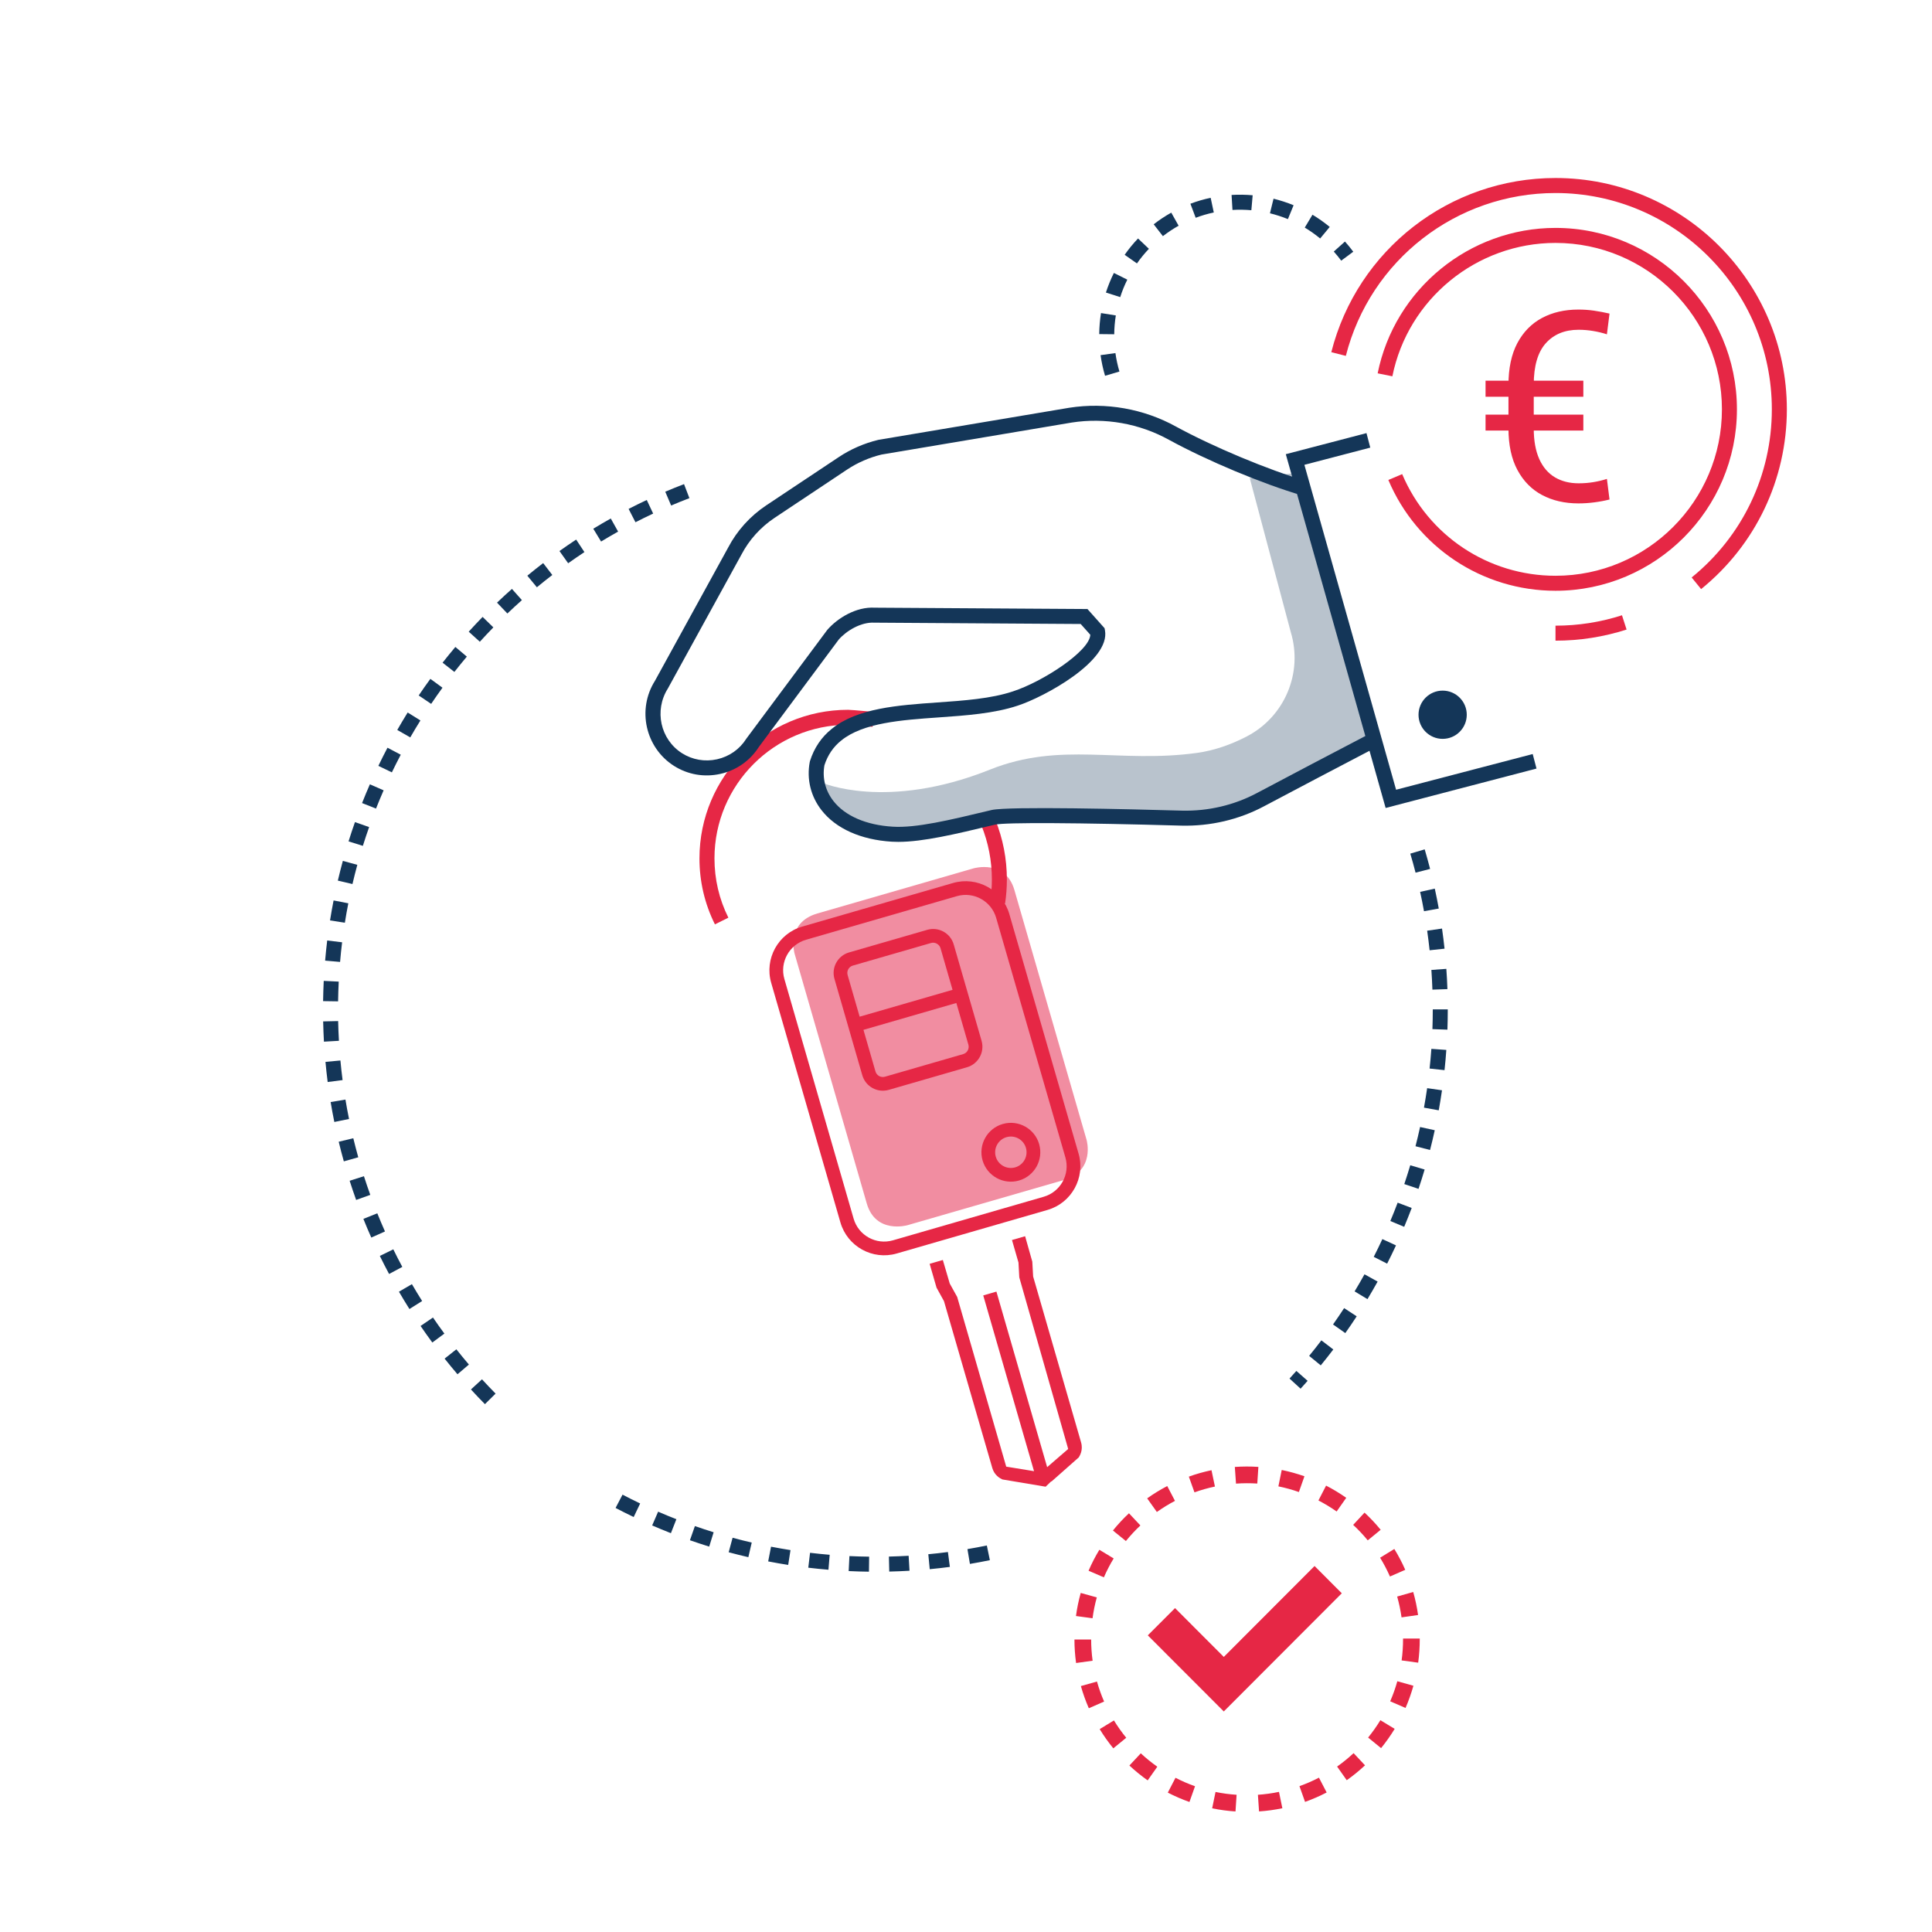<?xml version="1.0" encoding="utf-8"?>
<!-- Generator: Adobe Illustrator 16.0.0, SVG Export Plug-In . SVG Version: 6.00 Build 0)  -->
<!DOCTYPE svg PUBLIC "-//W3C//DTD SVG 1.1//EN" "http://www.w3.org/Graphics/SVG/1.1/DTD/svg11.dtd">
<svg version="1.1" id="Ebene_1" xmlns="http://www.w3.org/2000/svg" xmlns:xlink="http://www.w3.org/1999/xlink" x="0px" y="0px"
	 width="255.118px" height="255.119px" viewBox="0 0 255.118 255.119" enable-background="new 0 0 255.118 255.119"
	 xml:space="preserve">
<g>
	<g>
		<path fill="#F18DA1" d="M143.483,150.525c0,0,1.183,4.086-3.009,5.297l-20.648,5.967c0,0-4.189,1.21-5.372-2.876l-9.533-32.992
			c0,0-1.18-4.086,3.01-5.298l20.649-5.965c0,0,4.19-1.211,5.372,2.875L143.483,150.525z"/>
	</g>
	<g>
		<path fill="#E62745" d="M132.721,119.306l-1.96-0.296c0.143-0.939,0.214-1.903,0.214-2.864c0-2.475-0.465-4.878-1.383-7.149
			l1.836-0.745c1.016,2.511,1.528,5.164,1.528,7.895C132.956,117.202,132.877,118.267,132.721,119.306z"/>
	</g>
	<g>
		<path fill="#E62745" d="M94.404,122.062c-1.354-2.724-2.041-5.656-2.041-8.721c0-10.813,8.8-19.613,19.616-19.613
			c0.3,0,1.193,0.077,2.424,0.189c0.442,0.039,0.813,0.073,0.946,0.081l-0.128,1.977c-0.145-0.009-0.529-0.043-0.994-0.086
			c-0.705-0.062-2.015-0.18-2.248-0.18c-9.722,0-17.634,7.91-17.634,17.632c0,2.757,0.616,5.392,1.834,7.838L94.404,122.062z"/>
	</g>
	<path opacity="0.3" fill="#143658" d="M171.616,62.408l-6.588,0.72l5.418,20.347c1.627,5.369-0.797,11.136-5.764,13.745
		c-2.113,1.108-4.361,1.887-6.611,2.199c-10.264,1.422-17.967-1.546-27.33,2.2c-13.667,5.475-22.207,1.73-22.207,1.73
		s0.269,7.626,9.395,6.729c3.94-0.387,9.021-2.023,15.859-2.157c9.432-0.189,20.983,1.151,26.472,0.612
		c3.686-0.364,21.1-10.597,21.1-10.597L171.616,62.408z"/>
	<g>
		<polygon fill="#143658" points="182.972,106.692 169.788,59.975 180.442,57.192 180.943,59.107 172.243,61.379 184.352,104.284 
			202.392,99.569 202.892,101.488 		"/>
	</g>
	<circle fill="#143658" cx="190.499" cy="94.381" r="3.185"/>
	<g>
		<path fill="#143658" d="M118.621,111.168c-0.294,0-0.581-0.01-0.86-0.024c-4.091-0.252-7.386-1.729-9.279-4.16
			c-1.431-1.836-1.981-4.1-1.555-6.367l0.028-0.114c0.549-1.742,1.52-3.175,2.882-4.262c3.37-2.739,8.749-3.118,13.952-3.483
			c3.489-0.245,7.098-0.498,9.969-1.462c3.894-1.26,10.129-5.301,10.215-7.477l-1.27-1.422l-27.259-0.175
			c-1.728-0.095-3.641,1.039-4.683,2.222l-10.57,14.211c-1.162,1.812-2.963,3.067-5.074,3.537c-2.125,0.477-4.3,0.097-6.129-1.064
			c-3.77-2.409-4.89-7.44-2.506-11.222l9.679-17.619c1.156-2.208,2.893-4.135,5.015-5.552l9.582-6.376
			c1.552-1.039,3.355-1.825,5.209-2.272l0.068-0.013l25.164-4.231c4.834-0.751,9.838,0.134,14.099,2.492
			c4.896,2.672,12.122,5.692,17.177,7.181l-0.56,1.902c-5.258-1.547-12.483-4.57-17.571-7.349
			c-3.886-2.146-8.438-2.954-12.827-2.271l-25.118,4.227c-1.618,0.392-3.188,1.079-4.542,1.981l-9.582,6.381
			c-1.845,1.229-3.355,2.906-4.366,4.838l-9.718,17.688c-1.836,2.913-0.988,6.724,1.86,8.544c1.382,0.878,3.027,1.161,4.634,0.805
			c1.607-0.359,2.977-1.317,3.853-2.7l0.042-0.06l10.663-14.329c1.354-1.559,3.811-3.073,6.263-2.929l28.09,0.177l2.257,2.531
			l0.054,0.273c0.757,4.066-8.051,8.831-11.527,9.956c-3.101,1.039-6.838,1.299-10.451,1.554c-4.894,0.344-9.955,0.7-12.849,3.052
			c-1.041,0.83-1.783,1.924-2.215,3.258c-0.302,1.682,0.116,3.355,1.18,4.721c1.539,1.977,4.323,3.183,7.838,3.398
			c3.094,0.194,7.545-0.878,12.703-2.117l0.35-0.084c2.239-0.511,18.313-0.114,25.12,0.082c3.477,0.086,6.917-0.721,9.936-2.332
			c3.721-1.969,10.525-5.562,14.334-7.538c0.208-0.114,0.425-0.233,0.644-0.325l0.784,1.82c-0.163,0.068-0.324,0.16-0.486,0.248
			c-3.831,1.991-10.63,5.579-14.346,7.545c-3.315,1.77-7.094,2.653-10.918,2.561c-13.605-0.388-23.265-0.44-24.617-0.132
			l-0.335,0.081C126.175,110.143,121.906,111.166,118.621,111.168z"/>
	</g>
	<g>
		<path fill="#143658" d="M171.741,183.374l-1.462-1.338c0.304-0.332,0.605-0.669,0.904-1.008l1.486,1.31
			C172.363,182.687,172.055,183.031,171.741,183.374z M174.404,180.295l-1.533-1.254c0.548-0.669,1.089-1.356,1.615-2.049
			l1.576,1.203C175.526,178.899,174.967,179.608,174.404,180.295z M177.646,176.033l-1.62-1.14c0.5-0.71,0.993-1.437,1.464-2.158
			l1.66,1.083C178.665,174.563,178.158,175.307,177.646,176.033z M180.573,171.549l-1.699-1.024
			c0.446-0.739,0.888-1.501,1.306-2.255l1.734,0.961C181.482,170.006,181.031,170.787,180.573,171.549z M183.169,166.863
			l-1.768-0.898c0.39-0.769,0.775-1.557,1.139-2.344l1.799,0.832C183.964,165.263,183.57,166.072,183.169,166.863z M185.421,162
			l-1.829-0.766c0.335-0.798,0.661-1.611,0.967-2.423l1.854,0.701C186.098,160.345,185.765,161.182,185.421,162z M187.313,156.989
			l-1.878-0.634c0.275-0.814,0.539-1.651,0.788-2.484l1.898,0.564C187.867,155.29,187.597,156.148,187.313,156.989z
			 M188.836,151.854l-1.92-0.495c0.216-0.842,0.419-1.694,0.604-2.537l1.937,0.423C189.268,150.112,189.059,150.988,188.836,151.854
			z M189.983,146.615l-1.95-0.352c0.154-0.85,0.295-1.716,0.42-2.574l1.96,0.282C190.287,144.854,190.143,145.744,189.983,146.615z
			 M190.747,141.312l-1.971-0.213c0.093-0.856,0.173-1.73,0.234-2.599l1.975,0.142C190.924,139.53,190.845,140.429,190.747,141.312z
			 M191.13,135.965l-1.981-0.07c0.031-0.868,0.047-1.744,0.047-2.605h1.981C191.177,134.175,191.161,135.075,191.13,135.965z
			 M189.148,130.681c-0.03-0.863-0.076-1.736-0.136-2.603l1.975-0.142c0.064,0.892,0.112,1.789,0.143,2.676L189.148,130.681z
			 M188.778,125.482c-0.092-0.86-0.199-1.728-0.323-2.586l1.963-0.282c0.125,0.88,0.237,1.774,0.332,2.657L188.778,125.482z
			 M188.037,120.324c-0.153-0.854-0.326-1.713-0.511-2.556l1.936-0.425c0.191,0.868,0.367,1.752,0.526,2.629L188.037,120.324z
			 M186.923,115.234c-0.216-0.842-0.448-1.687-0.695-2.514l1.902-0.563c0.25,0.852,0.492,1.722,0.713,2.582L186.923,115.234z"/>
	</g>
	<g>
		<path fill="#143658" d="M64.034,185.416c-0.625-0.63-1.244-1.286-1.847-1.941l1.459-1.339c0.588,0.639,1.189,1.274,1.796,1.889
			L64.034,185.416z M60.412,181.471c-0.579-0.678-1.149-1.373-1.702-2.066l1.552-1.231c0.535,0.674,1.092,1.353,1.656,2.013
			L60.412,181.471z M57.085,177.276c-0.528-0.72-1.05-1.452-1.55-2.184l1.638-1.115c0.484,0.71,0.993,1.427,1.508,2.124
			L57.085,177.276z M54.065,172.854c-0.471-0.748-0.938-1.519-1.385-2.287l1.713-0.997c0.436,0.749,0.887,1.497,1.349,2.228
			L54.065,172.854z M51.377,168.227c-0.418-0.781-0.83-1.585-1.22-2.383l1.779-0.87c0.381,0.778,0.779,1.558,1.189,2.318
			L51.377,168.227z M49.028,163.419c-0.364-0.813-0.713-1.643-1.043-2.467l1.836-0.738c0.324,0.802,0.665,1.61,1.015,2.398
			L49.028,163.419z M47.029,158.451c-0.3-0.834-0.588-1.686-0.859-2.532l1.887-0.603c0.265,0.823,0.546,1.651,0.839,2.465
			L47.029,158.451z M45.401,153.355c-0.24-0.854-0.466-1.725-0.675-2.59l1.926-0.464c0.205,0.841,0.426,1.688,0.656,2.518
			L45.401,153.355z M44.147,148.154c-0.179-0.87-0.341-1.754-0.486-2.631l1.955-0.325c0.141,0.854,0.3,1.716,0.473,2.563
			L44.147,148.154z M43.269,142.878c-0.112-0.881-0.211-1.775-0.291-2.658l1.973-0.183c0.077,0.859,0.176,1.73,0.286,2.587
			L43.269,142.878z M42.775,137.55c-0.048-0.886-0.084-1.786-0.102-2.675l1.979-0.043c0.018,0.868,0.053,1.745,0.104,2.605
			L42.775,137.55z M44.645,132.227l-1.981-0.029c0.016-0.887,0.042-1.784,0.085-2.674l1.98,0.097
			C44.686,130.487,44.658,131.363,44.645,132.227z M44.907,127.021l-1.975-0.172c0.075-0.885,0.169-1.78,0.275-2.661l1.968,0.24
			C45.069,125.287,44.979,126.159,44.907,127.021z M45.539,121.848l-1.959-0.311c0.141-0.878,0.299-1.764,0.469-2.635l1.946,0.378
			C45.826,120.13,45.673,120.993,45.539,121.848z M46.542,116.736l-1.931-0.453c0.205-0.868,0.427-1.744,0.661-2.604l1.911,0.522
			C46.954,115.037,46.741,115.891,46.542,116.736z M47.916,111.694l-1.891-0.591c0.264-0.85,0.551-1.703,0.848-2.544l1.869,0.655
			C48.453,110.037,48.174,110.871,47.916,111.694z M49.653,106.771l-1.843-0.727c0.326-0.826,0.674-1.659,1.031-2.476l1.816,0.793
			C50.309,105.157,49.97,105.971,49.653,106.771z M51.745,101.989l-1.783-0.858c0.383-0.798,0.788-1.604,1.204-2.395l1.753,0.923
			C52.515,100.426,52.121,101.211,51.745,101.989z M54.175,97.373l-1.717-0.983c0.442-0.775,0.907-1.55,1.374-2.304l1.684,1.049
			C55.058,95.867,54.606,96.622,54.175,97.373z M56.934,92.946l-1.645-1.11c0.496-0.735,1.013-1.476,1.539-2.192l1.601,1.167
			C57.92,91.511,57.416,92.228,56.934,92.946z M60,88.728l-1.558-1.222c0.548-0.698,1.116-1.398,1.688-2.076l1.515,1.276
			C61.088,87.366,60.533,88.049,60,88.728z M63.362,84.742l-1.469-1.329c0.599-0.66,1.216-1.317,1.834-1.951l1.42,1.384
			C64.544,83.461,63.946,84.101,63.362,84.742z M66.999,81.012l-1.369-1.434c0.643-0.614,1.306-1.225,1.97-1.814l1.317,1.482
			C68.271,79.82,67.625,80.414,66.999,81.012z M70.894,77.55l-1.261-1.53c0.683-0.563,1.385-1.123,2.092-1.664l1.207,1.57
			C72.244,76.453,71.559,76.999,70.894,77.55z M75.026,74.377l-1.151-1.615c0.722-0.516,1.466-1.023,2.206-1.512l1.092,1.653
			C76.451,73.381,75.729,73.876,75.026,74.377z M79.372,71.509l-1.03-1.692c0.759-0.463,1.537-0.916,2.31-1.35l0.969,1.729
			C80.869,70.618,80.114,71.058,79.372,71.509z M83.912,68.962l-0.905-1.761c0.79-0.405,1.596-0.804,2.397-1.179l0.844,1.794
			C85.466,68.182,84.682,68.568,83.912,68.962z M88.623,66.754l-0.777-1.825c0.816-0.348,1.651-0.683,2.479-1.002l0.709,1.852
			C90.228,66.087,89.418,66.414,88.623,66.754z"/>
	</g>
	<g>
		<path fill="#143658" d="M114.744,207.539c-0.887-0.01-1.789-0.037-2.677-0.081l0.098-1.979c0.862,0.042,1.739,0.067,2.604,0.076
			L114.744,207.539z M117.424,207.524l-0.046-1.981c0.869-0.021,1.746-0.058,2.606-0.105l0.115,1.977
			C119.219,207.468,118.315,207.502,117.424,207.524z M109.395,207.282c-0.88-0.073-1.778-0.163-2.663-0.27l0.235-1.968
			c0.86,0.102,1.734,0.192,2.593,0.264L109.395,207.282z M122.77,207.209l-0.188-1.975c0.861-0.078,1.732-0.178,2.589-0.291
			l0.258,1.965C124.551,207.024,123.652,207.126,122.77,207.209z M104.078,206.646c-0.876-0.139-1.764-0.293-2.64-0.464l0.376-1.943
			c0.852,0.164,1.717,0.313,2.57,0.451L104.078,206.646z M128.077,206.512l-0.327-1.955c0.852-0.143,1.713-0.304,2.56-0.478
			l0.401,1.939C129.841,206.199,128.953,206.364,128.077,206.512z M98.818,205.624c-0.863-0.2-1.737-0.42-2.598-0.65l0.518-1.914
			c0.839,0.228,1.688,0.44,2.527,0.634L98.818,205.624z M93.649,204.227c-0.852-0.265-1.708-0.546-2.545-0.841l0.656-1.871
			c0.813,0.286,1.646,0.561,2.475,0.818L93.649,204.227z M88.592,202.454c-0.83-0.324-1.662-0.667-2.475-1.021l0.788-1.819
			c0.791,0.346,1.603,0.681,2.411,0.994L88.592,202.454z M83.678,200.321c-0.803-0.384-1.607-0.788-2.393-1.198l0.92-1.757
			c0.764,0.401,1.547,0.793,2.327,1.166L83.678,200.321z"/>
	</g>
	<g>
		<path fill="#E62745" d="M205.402,78.01c-9.648,0-18.313-5.743-22.072-14.631l1.825-0.773c3.45,8.153,11.397,13.423,20.247,13.423
			c12.118,0,21.977-9.858,21.977-21.976s-9.858-21.976-21.977-21.976c-10.426,0-19.485,7.408-21.541,17.612l-1.942-0.391
			c2.241-11.128,12.117-19.203,23.483-19.203c13.212,0,23.958,10.748,23.958,23.957C229.36,67.263,218.614,78.01,205.402,78.01z"/>
	</g>
	<g>
		<path fill="#E62745" d="M205.402,84.6v-1.981c2.999,0,5.951-0.463,8.779-1.374l0.607,1.887
			C211.766,84.104,208.608,84.6,205.402,84.6z"/>
	</g>
	<g>
		<path fill="#E62745" d="M224.629,77.79l-1.248-1.536c6.728-5.455,10.588-13.549,10.588-22.201
			c0-15.75-12.813-28.565-28.566-28.565c-13.081,0-24.468,8.844-27.687,21.505l-1.919-0.488c3.442-13.542,15.617-23,29.605-23
			c16.845,0,30.55,13.705,30.55,30.549C235.952,63.304,231.824,71.956,224.629,77.79z"/>
	</g>
	<path fill="#143658" d="M145.921,49.623c-0.264-0.887-0.465-1.805-0.592-2.726l1.961-0.272c0.115,0.823,0.294,1.64,0.529,2.435
		L145.921,49.623z M147.132,44.138l-1.981-0.021c0.011-0.931,0.09-1.865,0.236-2.776l1.957,0.313
		C147.211,42.47,147.141,43.305,147.132,44.138z M147.923,39.233l-1.888-0.604c0.284-0.883,0.637-1.752,1.051-2.585l1.774,0.883
		C148.49,37.669,148.175,38.443,147.923,39.233z M150.133,34.784l-1.623-1.137c0.533-0.761,1.125-1.487,1.766-2.156l1.436,1.364
		C151.139,33.457,150.608,34.106,150.133,34.784z M177.106,34.419c-0.306-0.413-0.636-0.816-0.982-1.201l1.476-1.323
		c0.385,0.429,0.755,0.883,1.097,1.345L177.106,34.419z M174.325,31.491c-0.638-0.526-1.323-1.011-2.033-1.438l1.019-1.699
		c0.797,0.478,1.563,1.021,2.279,1.611L174.325,31.491z M153.559,31.183l-1.215-1.563c0.73-0.57,1.514-1.088,2.32-1.541l0.971,1.728
		C154.912,30.212,154.214,30.677,153.559,31.183z M170.066,28.933c-0.767-0.313-1.563-0.571-2.37-0.769l0.472-1.926
		c0.9,0.22,1.794,0.512,2.65,0.863L170.066,28.933z M157.889,28.757l-0.697-1.854c0.866-0.328,1.768-0.592,2.675-0.783l0.412,1.938
		C159.467,28.229,158.663,28.464,157.889,28.757z M165.24,27.759c-0.828-0.071-1.673-0.085-2.494-0.036l-0.118-1.979
		c0.919-0.055,1.863-0.041,2.785,0.04L165.24,27.759z"/>
	<g>
		<path fill="#E62745" d="M134.563,155.886c2.057-0.596,3.25-2.751,2.654-4.81c-0.595-2.059-2.752-3.249-4.812-2.653
			c-2.06,0.595-3.251,2.755-2.657,4.812C130.346,155.292,132.503,156.48,134.563,155.886z M132.908,150.16
			c1.099-0.317,2.249,0.319,2.566,1.418c0.316,1.102-0.317,2.252-1.413,2.569c-1.102,0.319-2.255-0.317-2.572-1.416
			C131.173,151.631,131.81,150.478,132.908,150.16z"/>
		<path fill="#E62745" d="M125.935,124.705c-0.431-1.491-1.998-2.354-3.491-1.923l-10.329,2.985
			c-1.493,0.432-2.358,1.996-1.927,3.488l3.679,12.734c0.432,1.492,1.999,2.358,3.491,1.927l10.33-2.985
			c1.495-0.432,2.359-2,1.929-3.492L125.935,124.705z M127.873,137.941c0.156,0.537-0.152,1.099-0.688,1.253l-10.329,2.985
			c-0.536,0.154-1.095-0.156-1.251-0.694l-1.587-5.496l12.267-3.545L127.873,137.941z M125.783,130.707l-12.268,3.545l-1.587-5.497
			c-0.156-0.536,0.152-1.095,0.688-1.251l10.329-2.984c0.526-0.152,1.096,0.164,1.25,0.69L125.783,130.707z"/>
		<path fill="#E62745" d="M133.281,120.699c-0.917-3.18-4.253-5.021-7.435-4.1l-19.91,5.753c-3.18,0.918-5.02,4.253-4.1,7.432
			l9.141,31.64c0.921,3.179,4.254,5.019,7.433,4.099l19.911-5.753c3.184-0.918,5.022-4.254,4.104-7.432L133.281,120.699z
			 M140.684,152.842c0.643,2.22-0.643,4.548-2.864,5.188l-19.911,5.754c-2.22,0.642-4.548-0.642-5.189-2.862l-9.143-31.643
			c-0.643-2.219,0.643-4.547,2.862-5.188l19.911-5.754c2.224-0.643,4.551,0.644,5.191,2.863L140.684,152.842z"/>
		<path fill="#E62745" d="M142.753,190.457l-6.328-21.898l-0.111-1.96l-0.949-3.358l-1.734,0.502l0.858,2.973l0.107,1.958
			l6.456,22.66l-2.776,2.403l-6.7-23.183l-1.74,0.504l6.706,23.208l-3.671-0.598l-6.475-22.406l-0.984-1.775l-0.912-3.107
			l-1.741,0.505l0.91,3.148l0.982,1.78l6.381,22.031c0.278,0.96,0.984,1.35,1.331,1.514l5.712,0.959l0.742-0.712l0.026,0.032
			l3.604-3.188C142.57,192.243,143.055,191.499,142.753,190.457z"/>
	</g>
	<g>
		<polygon fill="#E62745" points="161.601,225.995 151.565,215.948 155.161,212.346 161.601,218.794 173.586,206.789 
			177.182,210.391 		"/>
		<g>
			<path fill="#E62745" d="M163.146,239.201c-1.034-0.066-2.072-0.208-3.082-0.414l0.444-2.162c0.911,0.188,1.849,0.313,2.783,0.374
				L163.146,239.201z M166.255,239.196l-0.149-2.197c0.934-0.065,1.868-0.193,2.782-0.384l0.447,2.16
				C168.324,238.984,167.29,239.128,166.255,239.196z M157.065,237.949c-0.973-0.345-1.938-0.76-2.857-1.236l1.015-1.96
				c0.832,0.432,1.7,0.807,2.578,1.118L157.065,237.949z M172.331,237.938l-0.739-2.079c0.876-0.313,1.744-0.69,2.573-1.122
				l1.018,1.957C174.264,237.171,173.305,237.589,172.331,237.938z M151.549,235.097c-0.844-0.596-1.656-1.255-2.413-1.962
				l1.505-1.613c0.683,0.639,1.419,1.233,2.181,1.77L151.549,235.097z M177.835,235.075l-1.272-1.801
				c0.762-0.542,1.495-1.139,2.177-1.774l1.509,1.611C179.491,233.815,178.68,234.478,177.835,235.075z M147.011,230.865
				c-0.653-0.801-1.261-1.655-1.799-2.536l1.883-1.148c0.486,0.796,1.032,1.566,1.624,2.288L147.011,230.865z M182.37,230.837
				l-1.712-1.394c0.589-0.727,1.135-1.498,1.621-2.295l1.886,1.147C183.625,229.179,183.021,230.033,182.37,230.837z
				 M143.776,225.572c-0.413-0.948-0.766-1.932-1.047-2.93l2.124-0.597c0.253,0.897,0.569,1.787,0.944,2.644L143.776,225.572z
				 M185.599,225.534l-2.026-0.878c0.375-0.86,0.691-1.751,0.942-2.65l2.124,0.596C186.36,223.596,186.01,224.581,185.599,225.534z
				 M142.096,219.598c-0.143-1.019-0.217-2.063-0.217-3.1l2.206-0.004c0.002,0.938,0.065,1.879,0.193,2.802L142.096,219.598z
				 M187.269,219.555l-2.187-0.299c0.126-0.921,0.189-1.864,0.189-2.802v-0.088h2.206v0.073
				C187.478,217.488,187.407,218.532,187.269,219.555z M144.268,213.689l-2.187-0.296c0.138-1.025,0.349-2.053,0.626-3.047
				l2.124,0.59C144.582,211.834,144.393,212.762,144.268,213.689z M185.072,213.57c-0.131-0.925-0.325-1.85-0.579-2.748l2.121-0.603
				c0.282,0.995,0.498,2.018,0.641,3.042L185.072,213.57z M145.767,208.286l-2.024-0.873c0.408-0.95,0.889-1.881,1.426-2.767
				l1.89,1.144C146.57,206.591,146.137,207.43,145.767,208.286z M183.542,208.176c-0.375-0.85-0.813-1.686-1.301-2.482l1.879-1.154
				c0.539,0.881,1.028,1.805,1.442,2.753L183.542,208.176z M148.673,203.491l-1.713-1.389c0.65-0.802,1.361-1.57,2.118-2.275
				l1.51,1.607C149.906,202.072,149.264,202.768,148.673,203.491z M180.609,203.403c-0.591-0.723-1.237-1.409-1.925-2.046
				l1.502-1.618c0.76,0.705,1.476,1.469,2.131,2.267L180.609,203.403z M152.762,199.656l-1.279-1.801
				c0.843-0.6,1.734-1.146,2.65-1.625l1.022,1.959C154.327,198.621,153.523,199.115,152.762,199.656z M176.501,199.59
				c-0.766-0.536-1.574-1.027-2.403-1.457l1.011-1.96c0.917,0.474,1.813,1.015,2.66,1.611L176.501,199.59z M157.728,197.063
				l-0.743-2.078c0.973-0.351,1.981-0.634,2.992-0.846l0.453,2.158C159.517,196.49,158.606,196.745,157.728,197.063z
				 M171.517,197.022c-0.881-0.313-1.792-0.563-2.708-0.749l0.441-2.163c1.014,0.207,2.024,0.487,3,0.829L171.517,197.022z
				 M163.212,195.91l-0.154-2.202c1.031-0.071,2.083-0.076,3.109-0.005l-0.144,2.197
				C165.098,195.843,164.146,195.844,163.212,195.91z"/>
		</g>
	</g>
	<g>
		<path fill="#E62745" d="M209.078,52.393h-12.913V50.27h12.913V52.393z M209.078,56.855h-12.913v-2.102h12.913V56.855z
			 M208.466,63.82c0.66,0,1.305-0.052,1.933-0.154c0.627-0.103,1.224-0.245,1.792-0.428l0.344,2.721
			c-0.628,0.158-1.292,0.284-1.992,0.374c-0.705,0.093-1.405,0.14-2.109,0.14c-1.815,0-3.419-0.37-4.802-1.104
			c-1.387-0.735-2.471-1.841-3.259-3.312s-1.182-3.303-1.182-5.491v-5.732c0-2.214,0.394-4.055,1.172-5.526
			c0.783-1.47,1.866-2.575,3.251-3.319c1.388-0.74,2.987-1.11,4.802-1.11c0.715,0,1.411,0.047,2.076,0.145
			c0.667,0.098,1.349,0.226,2.043,0.385l-0.344,2.738c-0.553-0.183-1.155-0.328-1.792-0.436c-0.641-0.11-1.292-0.165-1.95-0.165
			c-1.826,0-3.27,0.597-4.329,1.78c-1.061,1.186-1.591,3.013-1.591,5.474v5.768c0,1.63,0.247,2.983,0.736,4.064
			c0.486,1.075,1.181,1.877,2.068,2.402C206.224,63.56,207.266,63.82,208.466,63.82z"/>
	</g>
</g>
</svg>
